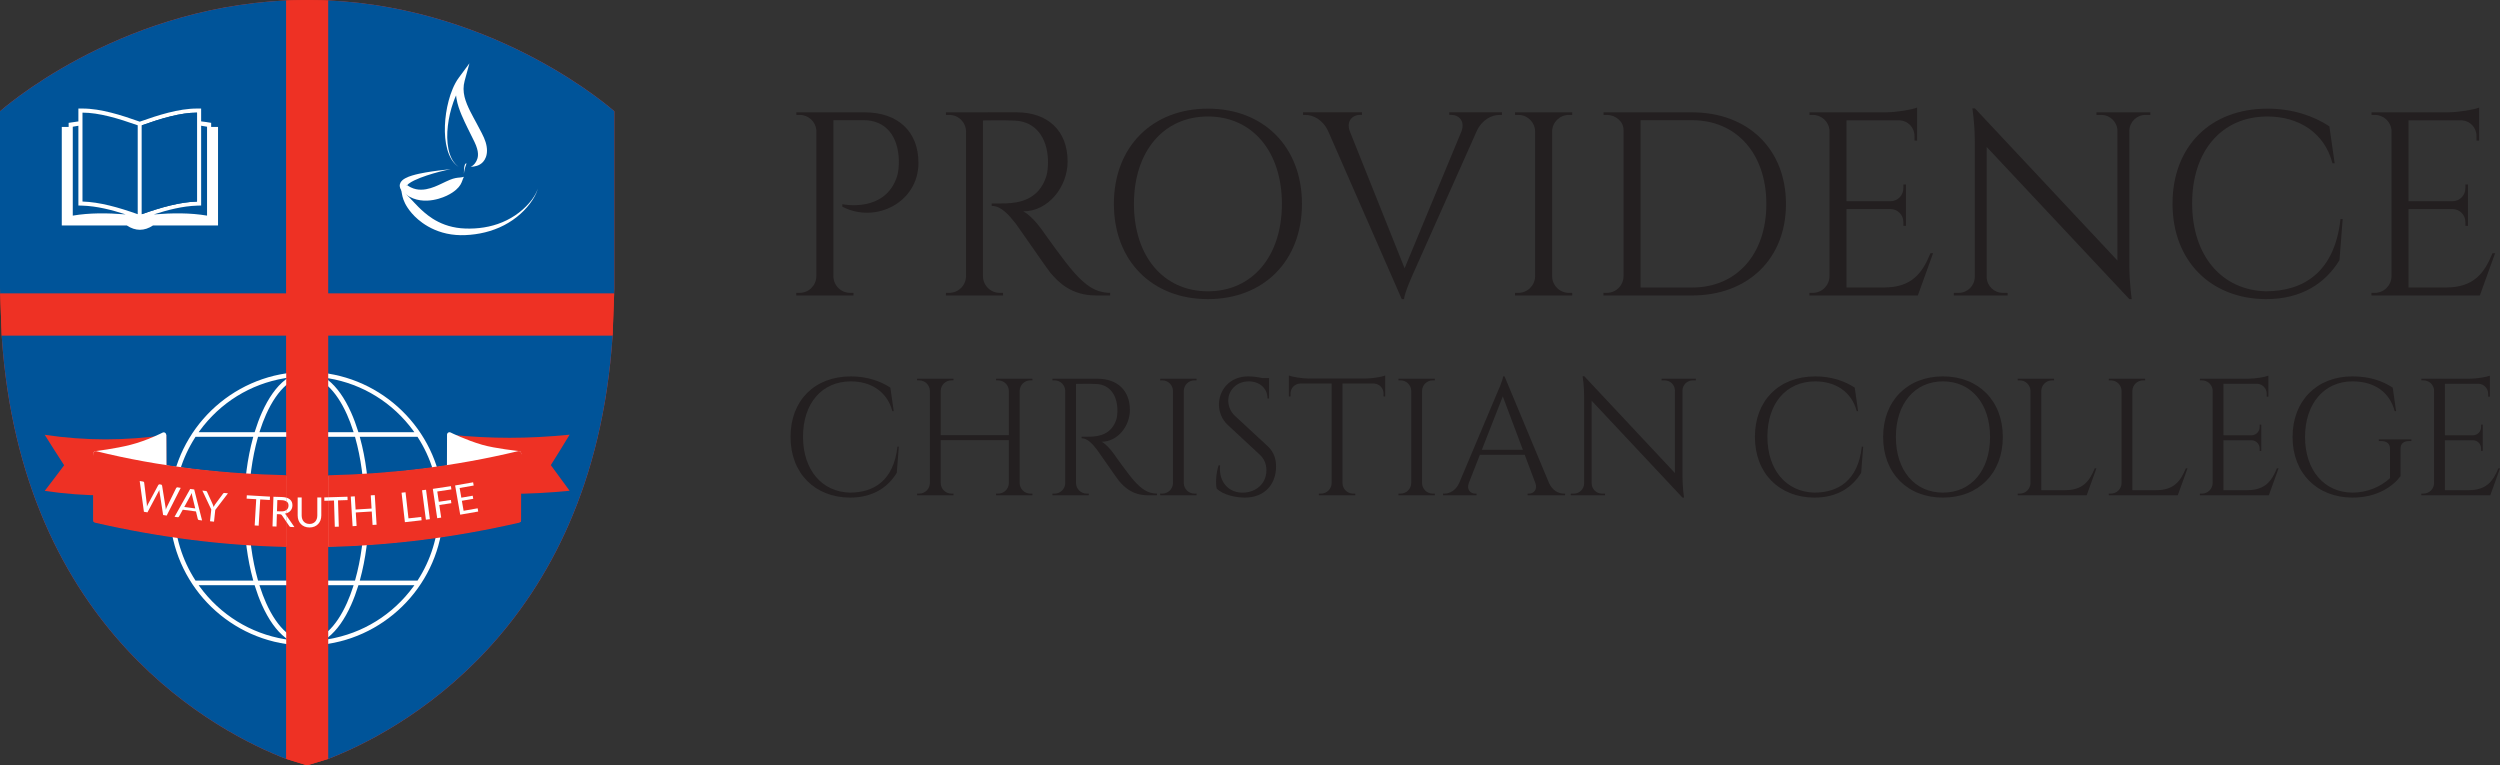 <svg xmlns="http://www.w3.org/2000/svg" id="Layer_1" data-name="Layer 1" viewBox="0 0 404.438 123.817"><rect x="0" y="0" width="404.438" height="123.817" fill="#333333" stroke="none"/><path d="M49.661,123.817l3.418-1.037c10.608-4.079,42.878-20.406,46.028-68.52,0,0,.278-7.379.278-7.685v-28.571S80.868,1.359,53.08.07C53.08.07,51.167.001,49.691.001c-1.375,0-3.379.07-3.379.07C18.517,1.353,0,18.004,0,18.004v28.571c0,.306.27,7.685.27,7.685,3.154,48.119,35.41,64.43,46.043,68.52l3.348,1.037Z" fill="#ee3124"></path><path d="M.271,54.26c3.153,48.119,35.41,64.43,46.042,68.521V54.26H.271Z" fill="#005499"></path><path d="M53.08,122.78c10.608-4.079,42.878-20.406,46.026-68.521h-46.026v68.521Z" fill="#005499"></path><path d="M99.381,46.72c.002-.074.005-.126.005-.146,0,.048-.003.098-.005.146" fill="#ee3124"></path><path d="M99.384,18.004S80.867,1.359,53.08.07v47.429h46.274c.011-.348.02-.622.025-.779.002-.048.005-.098.005-.146v-28.571Z" fill="#005499"></path><path d="M46.312.07C18.517,1.352,0,18.004,0,18.004v28.571c0,.051.002.104.003.155.005.158.014.428.025.77h46.284V.07Z" fill="#005499"></path><path d="M53.08,60.435c-1.138-.182-2.305-.278-3.493-.278-1.113,0-2.206.085-3.275.244v.748l.278-.047-.278.216v.972c.841-.728,1.723-1.195,2.626-1.34l.16-.025v8.997h-2.786v.742h2.786v11.33h-2.786v.742h2.786v11.195h-2.786v.74h2.786v8.998l-.16-.026c-.903-.143-1.785-.61-2.626-1.34v.973l.278.216-.278-.047v.748c1.069.16,2.162.244,3.275.244,1.187,0,2.355-.096,3.493-.278v-.75l-.495.082.43-.335c.022-.017.043-.037.065-.056v-.992c-.979.914-2.021,1.461-3.089,1.566l-.152.014v-9.019h3.241v-.74h-3.241v-11.195h3.241v-.742h-3.241v-11.33h3.241v-.742h-3.241v-9.019l.152.016c1.068.106,2.11.652,3.089,1.566v-.993c-.022-.017-.043-.039-.065-.054l-.43-.335.495.082v-.75Z" fill="#fff"></path><path d="M46.053,103.403c-5.535-.924-10.42-3.947-13.755-8.513l-.16-.219h9.056l.029.098c.343,1.107.728,2.141,1.144,3.073,1.077,2.406,2.352,4.194,3.792,5.315l.152.118v-.972c-1.205-1.046-2.324-2.651-3.266-4.764-.366-.818-.709-1.723-1.018-2.689l-.059-.18h4.343v-.74h-4.565l-.028-.101c-.927-3.261-1.441-7.05-1.486-10.956l-.002-.14h6.08v-.74h-6.08v-.14c.036-3.954.55-7.789,1.487-11.091l.028-.099h4.565v-.742h-4.343l.059-.18c.309-.965.652-1.87,1.018-2.687.942-2.113,2.061-3.718,3.266-4.765v-.972l-.152.118c-1.44,1.121-2.715,2.909-3.792,5.316-.416.933-.801,1.967-1.144,3.073l-.029.096h-9.056l.16-.219c3.334-4.565,8.218-7.587,13.755-8.513l.259-.042v-.748c-10.661,1.588-18.865,10.801-18.865,21.896s8.204,20.31,18.865,21.896v-.747l-.259-.043ZM28.194,81.853c.081-3.957,1.257-7.803,3.399-11.127l.04-.062h9.342l-.048.174c-.905,3.3-1.402,7.111-1.436,11.02l-.002.137h-11.299l.003-.141ZM31.594,93.868c-2.119-3.283-3.292-7.083-3.398-10.99l-.003-.143h11.299v.138c.045,3.86.542,7.623,1.436,10.883l.048.175h-9.342l-.04-.064Z" fill="#fff"></path><path d="M71.728,82.297c0-11.02-8.092-20.182-18.647-21.862v.75l.043.008c5.535.924,10.419,3.946,13.755,8.511l.16.22h-9.056l-.031-.098c-.343-1.108-.728-2.142-1.144-3.073-1.06-2.37-2.314-4.137-3.727-5.261v.993c1.121,1.046,2.159,2.578,3.05,4.57.365.818.708,1.721,1.018,2.687l.057.182h-4.126v.74h4.348l.029.099c.936,3.302,1.45,7.137,1.486,11.092l.002.138h-5.864v.742h5.863l-.002.14c-.045,3.905-.559,7.695-1.484,10.954l-.029.101h-4.348v.742h4.126l-.057.18c-.31.965-.654,1.87-1.018,2.687-.891,1.992-1.929,3.524-3.05,4.57v.993c1.413-1.124,2.667-2.89,3.727-5.261.416-.933.801-1.967,1.144-3.073l.031-.096h9.056l-.16.219c-3.336,4.564-8.219,7.587-13.755,8.511l-.043.008v.75c10.555-1.679,18.647-10.843,18.647-21.864M58.248,70.84l-.048-.175h9.341l.04.064c2.144,3.32,3.319,7.168,3.401,11.125l.003.141h-11.3v-.137c-.036-3.909-.532-7.719-1.437-11.018M58.2,93.931l.048-.174c.894-3.261,1.391-7.024,1.434-10.884l.003-.137h11.297l-.003.141c-.104,3.907-1.279,7.709-3.398,10.99l-.04.064h-9.341Z" fill="#fff"></path><path d="M65.848,29.972c-.016.006-.026.011-.037.016-.095.036-.113.012-.042.028.019.005.04.011.067.022l.009.003c.002.002,0,0,0,0h-.002v-.005c0-.008.003-.022.012-.039.005-.011.02-.025.028-.037-.003,0-.006-.002-.006-.002l-.029.014Z" fill="#fff"></path><path d="M72.763,29.1c-.373.151-.821.369-1.399.643-.289.137-.643.304-1.054.466-.41.16-.88.315-1.391.405-.511.088-1.063.112-1.619-.008-.278-.061-.557-.155-.829-.289-.067-.034-.137-.07-.203-.109-.033-.019-.067-.04-.099-.059l-.095-.059c-.088-.062-.121-.078-.154-.104-.016-.011-.026-.02-.034-.025q-.002,0-.003-.002c-.006.012-.022.026-.026.037-.009.017-.014.031-.012.039v.005h.002s.002.002,0,0l-.011-.003c-.025-.011-.048-.017-.065-.022-.071-.016-.053.008.04-.028.012-.005.023-.009.039-.016l.028-.014c.002,0,.005.002.006.002.047-.07.13-.157.234-.239.248-.196.563-.369.885-.528.65-.315,1.349-.574,2.037-.804,1.378-.455,2.726-.796,3.882-1.023-1.189.121-2.578.278-4.036.528-.728.129-1.473.276-2.223.503-.376.118-.751.247-1.138.461-.192.113-.393.237-.59.473-.096.118-.194.278-.242.486-.048.208-.02.45.053.63.071.182.169.317.264.425.048.054.096.104.143.149l.11.102c.084.076.16.143.242.208.081.065.165.127.25.188.34.241.709.438,1.091.584.764.295,1.552.38,2.251.354.703-.026,1.327-.155,1.857-.304.531-.152.97-.329,1.315-.491.691-.328,1.161-.66,1.506-.958.342-.298.554-.565.703-.804.295-.484.346-.86.57-1.301-.469.152-.837.101-1.354.208-.259.051-.557.14-.93.292" fill="#fff"></path><path d="M86.928,30.676c-.011.053-.025.106-.043.157-.034.103-.076.203-.124.304-.093.2-.205.397-.324.591-.244.388-.528.767-.844,1.132-.635.731-1.399,1.406-2.255,1.981-.855.574-1.804,1.045-2.792,1.388-.989.345-2.018.56-3.033.667-.508.054-1.014.081-1.51.085-.495.003-.987-.012-1.451-.057-.933-.088-1.801-.292-2.566-.57-.767-.276-1.431-.626-1.99-.979-.557-.354-1.007-.714-1.363-1.018-.712-.613-1.206-1.141-1.602-1.559-.396-.421-.688-.736-.938-.987-.25-.253-.456-.442-.653-.633-.196-.191-.383-.383-.571-.658l.16.877c.053.279.116.568.248.927.133.357.332.784.686,1.316.357.529.868,1.172,1.68,1.872.407.348.939.745,1.6,1.122.661.379,1.453.733,2.347.987.894.258,1.889.41,2.924.425.523.009,1.04-.019,1.568-.064.526-.047,1.06-.12,1.593-.222,1.066-.202,2.131-.525,3.137-.97,1.004-.445,1.947-1.015,2.777-1.673.832-.657,1.555-1.4,2.142-2.178.295-.39.556-.787.775-1.189.11-.2.208-.404.292-.608.04-.103.078-.205.107-.309.014-.051.026-.104.034-.157.005-.053.016-.11-.015-.157.029.048.015.106.008.157" fill="#fff"></path><path d="M75.19,26.678c-.051.127-.102.38-.123.655-.022.275-.02.57-.022.787.022-.219.07-.511.135-.771.061-.261.146-.487.191-.601.045-.113.062-.174.068-.22.006-.047-.002-.079.017-.121-.042.017-.078.023-.123.054-.042.033-.095.09-.144.217" fill="#fff"></path><path d="M78.284,22.259c-.113-.253-.227-.484-.354-.74-.222-.445-.504-.976-.827-1.569-.323-.595-.689-1.253-1.046-1.967-.354-.714-.703-1.487-.905-2.314-.099-.413-.16-.84-.161-1.276-.002-.435.057-.88.178-1.324l.775-2.83-1.715,2.324c-.419.565-.734,1.18-1.001,1.81-.265.632-.48,1.284-.653,1.943-.348,1.321-.546,2.679-.598,4.011-.048,1.33.05,2.642.379,3.833.166.595.393,1.155.697,1.645.306.49.694.903,1.138,1.186-.435-.307-.799-.742-1.068-1.242-.273-.503-.458-1.068-.579-1.659-.241-1.184-.238-2.47-.09-3.753.149-1.285.45-2.578.882-3.803.133-.377.283-.747.444-1.105.016.168.037.335.064.498.169,1.014.503,1.9.83,2.685.331.787.668,1.478.966,2.089l.779,1.574.338.683c.096.2.178.388.247.565.137.354.22.658.269.917.092.522.051.869-.03,1.172-.085.301-.216.551-.383.778-.171.224-.383.438-.716.601.373-.017.681-.07,1.006-.169.318-.106.666-.267,1.007-.647.168-.189.328-.438.442-.75.116-.31.185-.685.182-1.096-.003-.411-.076-.863-.222-1.338-.073-.237-.163-.481-.273-.731" fill="#fff"></path><path d="M34.161,19.872c-.545-.096-1.085-.174-1.622-.236v-2.075l-.663-.002c-3.002-.002-6.344,1.093-9.157,2.085l-.109.039-.112-.039c-2.811-.992-6.155-2.086-9.157-2.085l-.661.002v2.082c-.522.061-1.046.137-1.576.23v.667h-1.111v15.931h10.515c1.408.938,2.839.938,4.25,0h10.513v-15.931h-1.111v-.667ZM11.773,34.882v-14.382c.298-.059.601-.11.908-.155v12.901l.643.02c2.314.07,4.734.681,7.001,1.417-2.982-.239-5.871-.259-8.551.199M22.279,34.651c-3.125-1.111-6.159-1.962-8.935-2.047v-14.382c2.654-.002,5.746.921,8.935,2.047v14.382ZM22.941,34.651v-14.382c3.188-1.127,6.279-2.049,8.935-2.047v14.382c-2.775.085-5.81.936-8.935,2.047M33.494,34.882c-2.699-.461-5.61-.438-8.615-.194,2.271-.737,4.697-1.352,7.018-1.422l.643-.02v-12.907c.323.045.641.099.955.161v14.382Z" fill="#fff" fill-rule="evenodd"></path><path d="M31.876,18.222c-2.656-.002-5.747.921-8.935,2.047v14.382c3.125-1.111,6.159-1.962,8.935-2.047v-14.382Z" fill="#005499" fill-rule="evenodd"></path><path d="M46.313,77.293v10.787c2.255.051,4.511.07,6.768.017v-10.787c-2.257.053-4.512.034-6.768-.017" fill="#fff"></path><path d="M46.313,77.293v10.787c2.255.051,4.511.07,6.768.017v-10.787c-2.257.053-4.512.034-6.768-.017Z" fill="none" stroke="#fff" stroke-width=".56"></path><path d="M15.467,73.378v10.788c10.417,2.391,20.642,3.679,30.846,3.913v-10.787c-10.206-.234-20.429-1.523-30.846-3.915" fill="#fff"></path><path d="M15.467,73.378v10.788c10.417,2.391,20.642,3.679,30.846,3.913v-10.787c-10.206-.234-20.429-1.523-30.846-3.915Z" fill="none" stroke="#fff" stroke-width=".56"></path><path d="M83.897,73.378c-10.406,2.389-20.62,3.693-30.817,3.932v10.787c10.195-.239,20.411-1.541,30.817-3.93v-10.788Z" fill="#fff"></path><path d="M83.897,73.378c-10.406,2.389-20.62,3.693-30.817,3.932v10.787c10.195-.239,20.411-1.541,30.817-3.93v-10.788Z" fill="none" stroke="#fff" stroke-width=".56"></path><path d="M7.236,70.344c1.239,1.998,1.894,2.982,3.14,4.921-1.246,1.687-1.901,2.516-3.14,4.148,6.58.976,13.088.976,19.666,0v-9.068c-6.577.978-13.057.978-19.634,0" fill="#ee3124"></path><path d="M21.597,72.355c-2.49.636-6.375,1.021-6.375,1.021l11.681,3.165-.019-6.198s-2.498,1.299-5.287,2.012" fill="#fff"></path><path d="M26.691,70.001c-.12-.073-.269-.078-.393-.012-.025.012-2.491,1.287-5.203,1.978-2.429.621-5.623,1.007-5.662,1.011-.192.02-.34.207-.356.4-.017.193.074.338.262.387l11.057,3.167c.036.009.07.014.106.014.087,0,.174-.029.244-.084.099-.076.157-.194.157-.318l-.017-6.2c-.002-.14-.075-.269-.194-.342" fill="#fff"></path><path d="M92.147,70.324c-6.76.666-12.67.666-19.428,0v9.068c6.759.666,12.668.666,19.428,0-1.211-1.628-1.819-2.459-3.038-4.146,1.218-1.94,1.827-2.924,3.038-4.922" fill="#ee3124"></path><path d="M77.888,72.337c-2.707-.787-5.169-2.013-5.169-2.013l-.017,6.198,11.214-3.156s-3.836-.393-6.027-1.029" fill="#fff"></path><path d="M83.957,72.968c-.039-.005-3.825-.397-5.958-1.015-2.639-.767-5.077-1.974-5.101-1.987-.124-.062-.272-.056-.391.017-.118.073-.188.202-.189.342l-.017,6.198c-.002.126.059.244.158.32.07.054.157.082.244.082.036,0,.073-.005.107-.016l11.215-3.156c.185-.053.306-.228.29-.421-.017-.193-.166-.345-.359-.365" fill="#fff"></path><g><path d="M46.313,76.874v11.606c1.124.026,2.246.05,3.37.05,1.132,0,2.265-.023,3.398-.05v-11.589c-2.257.053-4.512.034-6.768-.017" fill="#ee3124"></path><path d="M53.08,47.499V.07s-1.914-.07-3.389-.07c-1.375,0-3.379.07-3.379.07v47.429H.029c.068,2.046.242,6.76.242,6.76h46.042v68.521l3.35,1.035,3.418-1.035V54.259h46.026s.177-4.714.25-6.76h-46.276Z" fill="#ee3124"></path></g><path d="M15.557,72.987c-.12-.026-.244.002-.34.078-.095.076-.151.192-.151.314v10.788c0,.186.129.349.312.391,10.403,2.387,20.675,3.688,30.935,3.924v-11.606c-10.2-.234-20.505-1.349-30.756-3.888" fill="#ee3124"></path><path d="M84.298,84.166l.018-10.834c0-.123-.073-.218-.17-.294s-.221-.08-.339-.051c-10.487,2.51-20.536,3.668-30.727,3.905v11.589c10.25-.238,20.513-1.538,30.907-3.924.182-.042.31-.205.31-.391" fill="#ee3124"></path><g><path d="M28.59,78.864c-.043.025-.075.056-.092.093l-1.534,3.125c-.026.054-.05.115-.073.178-.026.064-.048.13-.073.202-.003-.076-.006-.148-.011-.217-.006-.068-.016-.132-.025-.193l-.557-3.476c-.011-.048-.031-.088-.061-.124-.031-.034-.076-.056-.132-.065l-.186-.031c-.054-.009-.102-.002-.147.023-.045.026-.076.057-.095.092l-1.666,3.103c-.03.054-.059.115-.087.182-.028.065-.056.137-.084.211,0-.079-.003-.155-.005-.225-.003-.071-.008-.137-.012-.199l-.425-3.454c-.005-.047-.023-.087-.056-.121-.034-.036-.079-.059-.138-.068l-.531-.088.683,4.981.574.096,1.81-3.407c.019-.034.036-.07.053-.107.017-.039.036-.078.053-.12.005.045.008.088.012.129.002.042.008.081.011.118l.595,3.812.574.096,2.271-4.486-.5-.084c-.054-.009-.104-.002-.147.023" fill="#fff"></path><path d="M30.768,79.101l-2.532,4.506.498.065c.054.008.104-.002.144-.028.042-.026.073-.057.092-.096l.596-1.09,2.136.282.293,1.208c.011.047.033.087.064.12.033.034.078.054.135.062l.497.067-1.273-5.011-.65-.085ZM29.808,82.018l1.003-1.833c.064-.113.132-.256.202-.43.011.09.023.174.037.253.014.081.028.151.043.211l.491,2.033-1.776-.234Z" fill="#fff"></path><path d="M36.169,79.78c-.039.028-.07.059-.095.095l-1.287,1.739c-.045.074-.087.143-.124.208-.039.064-.075.129-.106.196-.019-.071-.04-.143-.065-.214-.026-.071-.056-.148-.087-.23l-.894-1.971c-.02-.047-.045-.085-.076-.118-.031-.031-.075-.05-.132-.056l-.567-.061,1.444,3.058-.203,1.901.647.068.202-1.901,2.054-2.685-.57-.059c-.056-.006-.102.003-.141.031" fill="#fff"></path></g><g><path d="M46.313,83.354v1.038l.486.714c.053.093.138.141.256.146l.576.017-1.318-1.915Z" fill="#fff"></path><g><polygon points="39.897 80.667 41.451 80.759 41.201 85.004 41.845 85.043 42.097 80.796 43.648 80.888 43.68 80.343 39.93 80.123 39.897 80.667" fill="#fff"></polygon><path d="M46.412,81.161c.183.151.27.369.261.655-.005.14-.033.269-.085.382-.053.115-.129.213-.228.293-.012.011-.033.014-.047.023v.519c.093-.031.193-.051.273-.095.149-.078.276-.174.38-.287.107-.115.188-.244.247-.39.057-.146.09-.303.095-.472.006-.205-.023-.388-.087-.556-.064-.165-.166-.309-.306-.428-.141-.121-.321-.216-.54-.284-.019-.006-.042-.008-.062-.014v.604c.031.019.073.028.099.05" fill="#fff"></path><path d="M46.291,83.322c-.057-.092-.127-.161-.208-.211.085-.017.154-.053.23-.079v-.519c-.092.067-.194.124-.321.161-.146.04-.312.059-.5.053l-.683-.022.057-1.811.709.023c.321.009.557.081.737.194v-.604c-.206-.057-.444-.095-.722-.102l-1.355-.043-.149,4.798.646.02.062-2.002.492.016c.092.003.158.017.2.042.043.025.082.064.121.12l.705,1.038v-1.038l-.022-.033Z" fill="#fff"></path><path d="M50.07,84.761c.199,0,.376-.034.532-.101.157-.067.289-.16.397-.281.107-.121.191-.264.247-.432.057-.168.087-.352.087-.553v-2.917h.646v2.917c0,.276-.045.532-.132.77-.09.238-.216.441-.379.615-.165.174-.365.309-.601.407-.237.098-.503.147-.798.147-.295,0-.56-.05-.798-.147-.236-.099-.436-.234-.602-.407-.165-.174-.292-.379-.38-.615-.088-.238-.132-.494-.132-.77v-2.918h.647l-.002,2.914c0,.202.029.385.087.553.056.168.138.312.247.433s.242.214.399.283c.157.068.335.102.534.102" fill="#fff"></path><polygon points="52.461 80.47 52.476 81.016 53.08 80.998 53.08 80.451 52.461 80.47" fill="#fff"></polygon><polygon points="54.163 85.22 54.81 85.2 54.68 80.95 56.233 80.902 56.216 80.357 53.081 80.451 53.081 80.998 54.034 80.968 54.163 85.22" fill="#fff"></polygon><polygon points="59.98 80.135 60.11 82.271 57.526 82.429 57.395 80.294 56.746 80.334 57.041 85.124 57.689 85.084 57.557 82.904 60.14 82.746 60.273 84.925 60.922 84.885 60.629 80.095 59.98 80.135" fill="#fff"></polygon></g></g><polygon points="66.083 83.86 65.605 79.635 64.962 79.708 65.501 84.475 68.208 84.169 68.146 83.627 66.083 83.86" fill="#fff"></polygon><rect x="68.585" y="79.252" width=".65" height="4.799" transform="translate(-10.006 9.625) rotate(-7.451)" fill="#fff"></rect><polygon points="72.946 78.648 70.021 79.086 70.73 83.831 71.373 83.736 71.067 81.695 73.019 81.403 72.941 80.88 70.988 81.172 70.741 79.512 73.023 79.171 72.946 78.648" fill="#fff"></polygon><polygon points="77.275 82.231 74.999 82.629 74.718 81.014 76.559 80.693 76.471 80.193 74.631 80.513 74.356 78.944 76.63 78.546 76.539 78.026 73.627 78.534 74.45 83.262 77.363 82.753 77.275 82.231" fill="#fff"></polygon><g><path d="M139.856,18.171c5.412,0,8.728,3.106,8.728,8.175,0,6.451-7.003,9.887-12.313,7.088l-.005-.4s6.964,1.503,8.873-4.56c.188-.596.296-1.617.272-2.554-.106-3.887-2.106-6.479-5.707-6.479h-4.879v25.276c.027,1.474,1.229,2.661,2.711,2.661h.535l.007.423h-9.266l.006-.423h.536c1.482,0,2.683-1.187,2.713-2.661v-23.686c-.138-1.37-1.292-2.44-2.698-2.44h-.536l-.006-.421,11.03.001Z" fill="#231f20"></path><path d="M164.442,18.168c5.129,0,8.272,3.023,8.272,7.955,0,4.098-3.12,8.071-7.19,8.071.908.419,2.21,1.82,3.03,2.978,0,0,3.648,5.211,5.287,7,1.703,1.86,3.27,3.181,5.756,3.201v.424h-2.322c-3.939,0-6.054-2.122-7.384-3.711-.481-.574-5.252-7.514-5.576-7.923-1.107-1.39-2.341-2.856-3.888-2.856v-.391s.963.021,2.237-.014c2.196-.059,5.405-.583,6.607-4.395.187-.593.294-1.607.269-2.535-.104-3.828-2.1-6.28-5.251-6.453-2.158-.118-4.72-.013-5.27-.033v25.228c.027,1.474,1.23,2.661,2.711,2.661h.536l.006.423h-9.246l.006-.423h.536c1.474,0,2.672-1.176,2.71-2.641v-23.484c-.028-1.474-1.23-2.662-2.712-2.662h-.536l-.006-.421,11.418-.001Z" fill="#231f20"></path><path d="M210.625,32.984c0,9.245-6.212,15.407-15.213,15.407-9.002,0-15.214-6.163-15.214-15.407s6.212-15.407,15.214-15.407c9.001,0,15.213,6.163,15.213,15.407ZM207.38,32.985c0-8.485-4.787-14.141-11.968-14.141-7.182,0-11.969,5.656-11.969,14.141,0,8.484,4.787,14.14,11.969,14.14,7.181,0,11.968-5.656,11.968-14.14Z" fill="#231f20"></path><path d="M242.977,18.163v.428h-.372c-1.29,0-2.849.76-3.708,2.622l-10.177,22.819s-1.568,3.429-1.568,4.36h-.381l-11.896-27.147c-.855-1.886-2.422-2.655-3.734-2.655h-.338v-.428h9.531v.423h-.371c-1.093,0-2.215.949-1.6,2.641l8.869,22.175,9.207-22.172c.618-1.694-.515-2.644-1.608-2.644h-.372v-.423l8.519 0Z" fill="#231f20"></path><path d="M254.349,47.799h-9.261l.006-.423h.536c1.482,0,2.683-1.187,2.712-2.661v-23.481c-.037-1.466-1.236-2.644-2.711-2.644h-.536l-.006-.423h9.259l-.006.423h-.536c-1.472,0-2.669,1.173-2.71,2.635v23.49c.027,1.474,1.229,2.661,2.711,2.661h.535l.007.423Z" fill="#231f20"></path><path d="M273.724,18.174c9.042,0,15.202,5.93,15.202,14.826,0,8.879-6.161,14.801-15.202,14.801h-14.33l.007-.423h.535c1.48,0,2.681-1.184,2.712-2.656v-23.71c0-1.361-1.296-2.422-2.696-2.422h-.536l-.006-.419,14.314.004ZM265.405,46.515h8.319c7.255,0,12.028-5.406,12.028-13.514,0-8.133-4.814-13.555-12.028-13.555h-8.319v27.069Z" fill="#231f20"></path><path d="M310.258,47.8h-17.547l.007-.423h.535c1.482,0,2.683-1.187,2.712-2.661v-23.701c-.144-1.362-1.296-2.425-2.697-2.425h-.535l-.007-.421h12.37c1.825-.017,4.261-.439,5.046-.77v5.344l-.427-.006v-.755c0-1.343-1.048-2.439-2.37-2.519h-8.63v13.086h7.154c1.134-.021,2.047-.945,2.047-2.085v-.624l.413-.005v6.699l-.413-.005v-.623c0-1.125-.889-2.041-2.003-2.085h-7.198v12.682h6.071c4.485,0,6.207-2.32,7.514-5.543h.423l-2.464,6.839Z" fill="#231f20"></path><path d="M347.874,18.169l-.006.423h-.781c-1.417,0-2.567,1.125-2.612,2.53v21.87c0,2.727.386,5.4.386,5.4h-.384l-23.085-24.623v21.076c.044,1.406,1.195,2.532,2.612,2.532h.782l.006.423h-8.72l.006-.423h.781c1.428,0,2.586-1.143,2.613-2.564v-21.99c0-2.89-.39-5.288-.39-5.288h.418l23.05,24.614v-20.992c-.027-1.421-1.184-2.565-2.613-2.565h-.78l-.006-.423,8.722 0Z" fill="#231f20"></path><path d="M378.987,35.445l-.516,6.643c-2.231,3.646-6.017,6.305-11.895,6.305-8.851-.043-15.116-6.095-15.116-15.45,0-9.185,6.053-15.365,15.365-15.365,4.149,0,7.534,1.227,10.012,2.859l.854,5.978h-.352c-1.286-4.941-5.434-7.565-10.521-7.569-7.442,0-12.183,5.63-12.183,14.053,0,8.508,4.826,14.053,11.943,14.225,6.01-.018,11.095-3.01,12.058-11.679l.352-0Z" fill="#231f20"></path><path d="M401.179,47.8h-17.547l.007-.423h.535c1.482,0,2.683-1.187,2.712-2.661v-23.701c-.144-1.362-1.296-2.425-2.697-2.425h-.535l-.007-.421h12.37c1.825-.017,4.261-.439,5.046-.77v5.344l-.427-.006v-.755c0-1.343-1.048-2.439-2.37-2.519h-8.63v13.086h7.154c1.134-.021,2.047-.945,2.047-2.085v-.624l.414-.005v6.699l-.414-.005v-.623c0-1.125-.89-2.041-2.003-2.085h-7.198v12.682h6.071c4.485,0,6.207-2.32,7.514-5.543h.423l-2.465,6.839Z" fill="#231f20"></path><path d="M145.406,72.261l-.328,4.228c-1.419,2.32-3.828,4.012-7.569,4.012-5.634-.027-9.62-3.879-9.62-9.832,0-5.846,3.852-9.778,9.779-9.778,2.639,0,4.794.781,6.371,1.819l.544,3.805h-.224c-.819-3.145-3.459-4.815-6.697-4.817-4.736,0-7.753,3.582-7.753,8.943,0,5.415,3.071,8.943,7.6,9.053,3.825-.011,7.061-1.916,7.673-7.432h.224Z" fill="#231f20"></path><path d="M161.136,80.123l.005-.269h.34c.936,0,1.697-.744,1.725-1.673v-6.976h-11.023v6.954c.017.938.783,1.694,1.726,1.694h.34l.005.269h-5.894l.005-.269h.34c.943,0,1.708-.756,1.726-1.694v-14.943c-.024-.933-.786-1.683-1.725-1.683h-.341l-.005-.268h5.894l-.005.268h-.341c-.937,0-1.698.747-1.725,1.677v7.186h11.023v-7.203c-.036-.923-.793-1.66-1.725-1.66h-.34l-.005-.268h5.893l-.004.268h-.341c-.943,0-1.708.756-1.725,1.694v14.932c.017.938.782,1.694,1.725,1.694h.341l.005.269-5.894 0Z" fill="#231f20"></path><path d="M177.525,61.266c3.264,0,5.264,1.924,5.264,5.063,0,2.608-1.985,5.136-4.576,5.136.578.267,1.406,1.158,1.928,1.895,0,0,2.322,3.316,3.365,4.455,1.084,1.183,2.081,2.024,3.664,2.037v.27h-1.478c-2.507,0-3.853-1.35-4.7-2.361-.305-.365-3.341-4.782-3.548-5.042-.704-.884-1.491-1.818-2.474-1.818v-.249s.612.013,1.423-.009c1.397-.038,3.44-.371,4.204-2.797.119-.377.187-1.022.171-1.613-.066-2.436-1.336-3.997-3.341-4.106-1.374-.075-3.004-.008-3.354-.021v16.055c.017.938.783,1.694,1.725,1.694h.341l.005.269h-5.885l.005-.269h.341c.938,0,1.7-.749,1.724-1.681v-14.945c-.017-.938-.783-1.694-1.726-1.694h-.34l-.005-.268,7.266-.001Z" fill="#231f20"></path><path d="M193.579,80.123h-5.894l.005-.269h.34c.943,0,1.708-.755,1.726-1.694v-14.943c-.023-.933-.786-1.683-1.725-1.683h-.341l-.004-.269h5.893l-.005.269h-.34c-.937,0-1.699.747-1.726,1.677v14.949c.018.938.783,1.694,1.726,1.694h.341l.004.269Z" fill="#231f20"></path><path d="M205.081,72.179c1.077.994,1.354,2.196,1.354,3.284,0,2.98-1.946,5.038-5.044,5.038-1.321,0-3.502-.377-4.561-1.472-.2-.831-.099-2.548.312-3.755h.237c-.271,2.776,1.486,4.552,3.883,4.419,1.966-.109,3.61-1.457,3.61-3.61,0-1.053-.384-1.886-1.057-2.511l-5.159-4.792c-1.09-.995-1.461-2.296-1.461-3.338,0-2.27,1.664-4.552,4.735-4.552.707,0,1.594.12,2.31.276h1.066v3.305h-.259c.006-1.723-1.353-2.773-3.031-2.773-1.985,0-3.313,1.456-3.313,3.098,0,.702.235,1.697,1.084,2.484l5.294,4.9Z" fill="#231f20"></path><path d="M220.85,61.24c1.164-.006,2.739-.278,3.244-.49v3.387l-.271-.004v-.48c0-.864-.682-1.567-1.536-1.604h-5.105v16.134c.028.928.789,1.672,1.724,1.672h.341l.005.269h-5.897l.005-.269h.34c.928,0,1.684-.732,1.724-1.65v-16.157h-5.109c-.854.037-1.536.74-1.536,1.604v.48l-.272.004v-3.387c.505.213,2.08.484,3.244.49h9.099Z" fill="#231f20"></path><path d="M232.125,80.123h-5.894l.005-.269h.34c.943,0,1.708-.755,1.726-1.694v-14.943c-.023-.933-.786-1.683-1.725-1.683h-.341l-.004-.269h5.893l-.005.269h-.34c-.937,0-1.699.747-1.726,1.677v14.949c.018.938.783,1.694,1.726,1.694h.341l.004.269Z" fill="#231f20"></path><path d="M250.601,78.157c.545,1.199,1.541,1.696,2.367,1.696h.225v.269h-6.066v-.267h.236c.696,0,1.418-.613,1.024-1.691l-1.723-4.588h-7.255l-1.804,4.604c-.38,1.068.337,1.675,1.03,1.675h.236v.267h-5.422v-.269h.242c.819,0,1.815-.497,2.36-1.694l6.109-14.495s.997-2.182.997-2.774h.243l7.2,17.268ZM246.361,72.769l-3.247-8.646-3.389,8.646h6.635Z" fill="#231f20"></path><path d="M274.349,61.266l-.005.269h-.497c-.902,0-1.634.716-1.663,1.61v13.918c0,1.735.246,3.437.246,3.437h-.245l-14.691-15.67v13.412c.028.894.761,1.611,1.663,1.611h.498l.004.269h-5.549l.005-.269h.497c.908,0,1.645-.728,1.663-1.631v-13.995c0-1.839-.248-3.365-.248-3.365h.266l14.669,15.664v-13.359c-.016-.905-.754-1.633-1.663-1.633h-.497l-.005-.269,5.551 0Z" fill="#231f20"></path><path d="M301.419,72.261l-.328,4.228c-1.419,2.32-3.828,4.012-7.569,4.012-5.634-.027-9.62-3.879-9.62-9.832,0-5.846,3.852-9.778,9.779-9.778,2.639,0,4.794.781,6.371,1.819l.544,3.805h-.224c-.819-3.145-3.459-4.815-6.697-4.817-4.736,0-7.753,3.582-7.753,8.943,0,5.415,3.071,8.943,7.6,9.053,3.825-.011,7.061-1.916,7.673-7.432h.224Z" fill="#231f20"></path><path d="M324.007,70.695c0,5.883-3.953,9.805-9.682,9.805-5.728,0-9.682-3.922-9.682-9.805s3.954-9.805,9.682-9.805c5.729,0,9.682,3.922,9.682,9.805ZM321.942,70.695c0-5.399-3.047-8.999-7.618-8.999s-7.617,3.6-7.617,8.999c0,5.4,3.046,8.999,7.617,8.999s7.618-3.599,7.618-8.999Z" fill="#231f20"></path><path d="M339.146,75.771l-1.57,4.352h-11.167l.005-.269h.34c.943,0,1.708-.755,1.726-1.694v-14.929c-.018-.938-.783-1.694-1.726-1.694h-.341l-.005-.269h5.894l-.004.269h-.341c-.943,0-1.708.755-1.726,1.694v16.067h3.863c2.854,0,3.951-1.477,4.782-3.528l.27 0Z" fill="#231f20"></path><path d="M353.88,75.771l-1.57,4.352h-11.167l.005-.269h.34c.943,0,1.708-.755,1.726-1.694v-14.929c-.018-.938-.783-1.694-1.726-1.694h-.341l-.005-.269h5.894l-.004.269h-.341c-.943,0-1.708.755-1.726,1.694v16.067h3.863c2.854,0,3.951-1.477,4.782-3.528l.27 0Z" fill="#231f20"></path><path d="M367.044,80.123h-11.167l.005-.269h.341c.942,0,1.708-.755,1.725-1.694v-15.083c-.091-.867-.824-1.543-1.716-1.543h-.341l-.004-.268h7.872c1.161-.011,2.712-.279,3.211-.49v3.401l-.273-.004v-.48c0-.854-.667-1.552-1.508-1.603h-5.491v8.328h4.552c.722-.013,1.303-.602,1.303-1.327v-.397l.263-.004v4.263l-.263-.003v-.397c0-.716-.566-1.299-1.275-1.327h-4.58v8.071h3.863c2.854,0,3.95-1.477,4.781-3.528h.27l-1.569,4.352Z" fill="#231f20"></path><path d="M389.7,71.358c-.872,0-1.361.439-1.349,1.218v4.454c-1.228,1.633-3.745,3.47-7.79,3.47-5.728-.027-9.682-3.942-9.682-9.805,0-5.883,3.954-9.805,9.674-9.805,2.962,0,4.947.8,6.529,1.819l.543,3.805h-.224c-.818-3.083-3.283-4.817-6.84-4.817-4.566,0-7.662,3.6-7.662,8.999,0,5.375,3.096,8.975,7.662,8.999,2.34,0,4.524-.9,6.078-2.336v-4.773c0-.787-.517-1.229-1.386-1.229h-.425v-.27h5.276v.27l-.405 0Z" fill="#231f20"></path><path d="M402.87,80.123h-11.167l.005-.269h.341c.942,0,1.708-.755,1.725-1.694v-15.083c-.091-.867-.824-1.543-1.716-1.543h-.341l-.004-.268h7.872c1.161-.011,2.712-.279,3.211-.49v3.401l-.273-.004v-.48c0-.854-.667-1.552-1.508-1.603h-5.491v8.328h4.552c.722-.013,1.303-.602,1.303-1.327v-.397l.263-.004v4.263l-.263-.003v-.397c0-.716-.566-1.299-1.275-1.327h-4.58v8.071h3.863c2.854,0,3.95-1.477,4.781-3.528h.27l-1.569,4.352Z" fill="#231f20"></path></g></svg>
